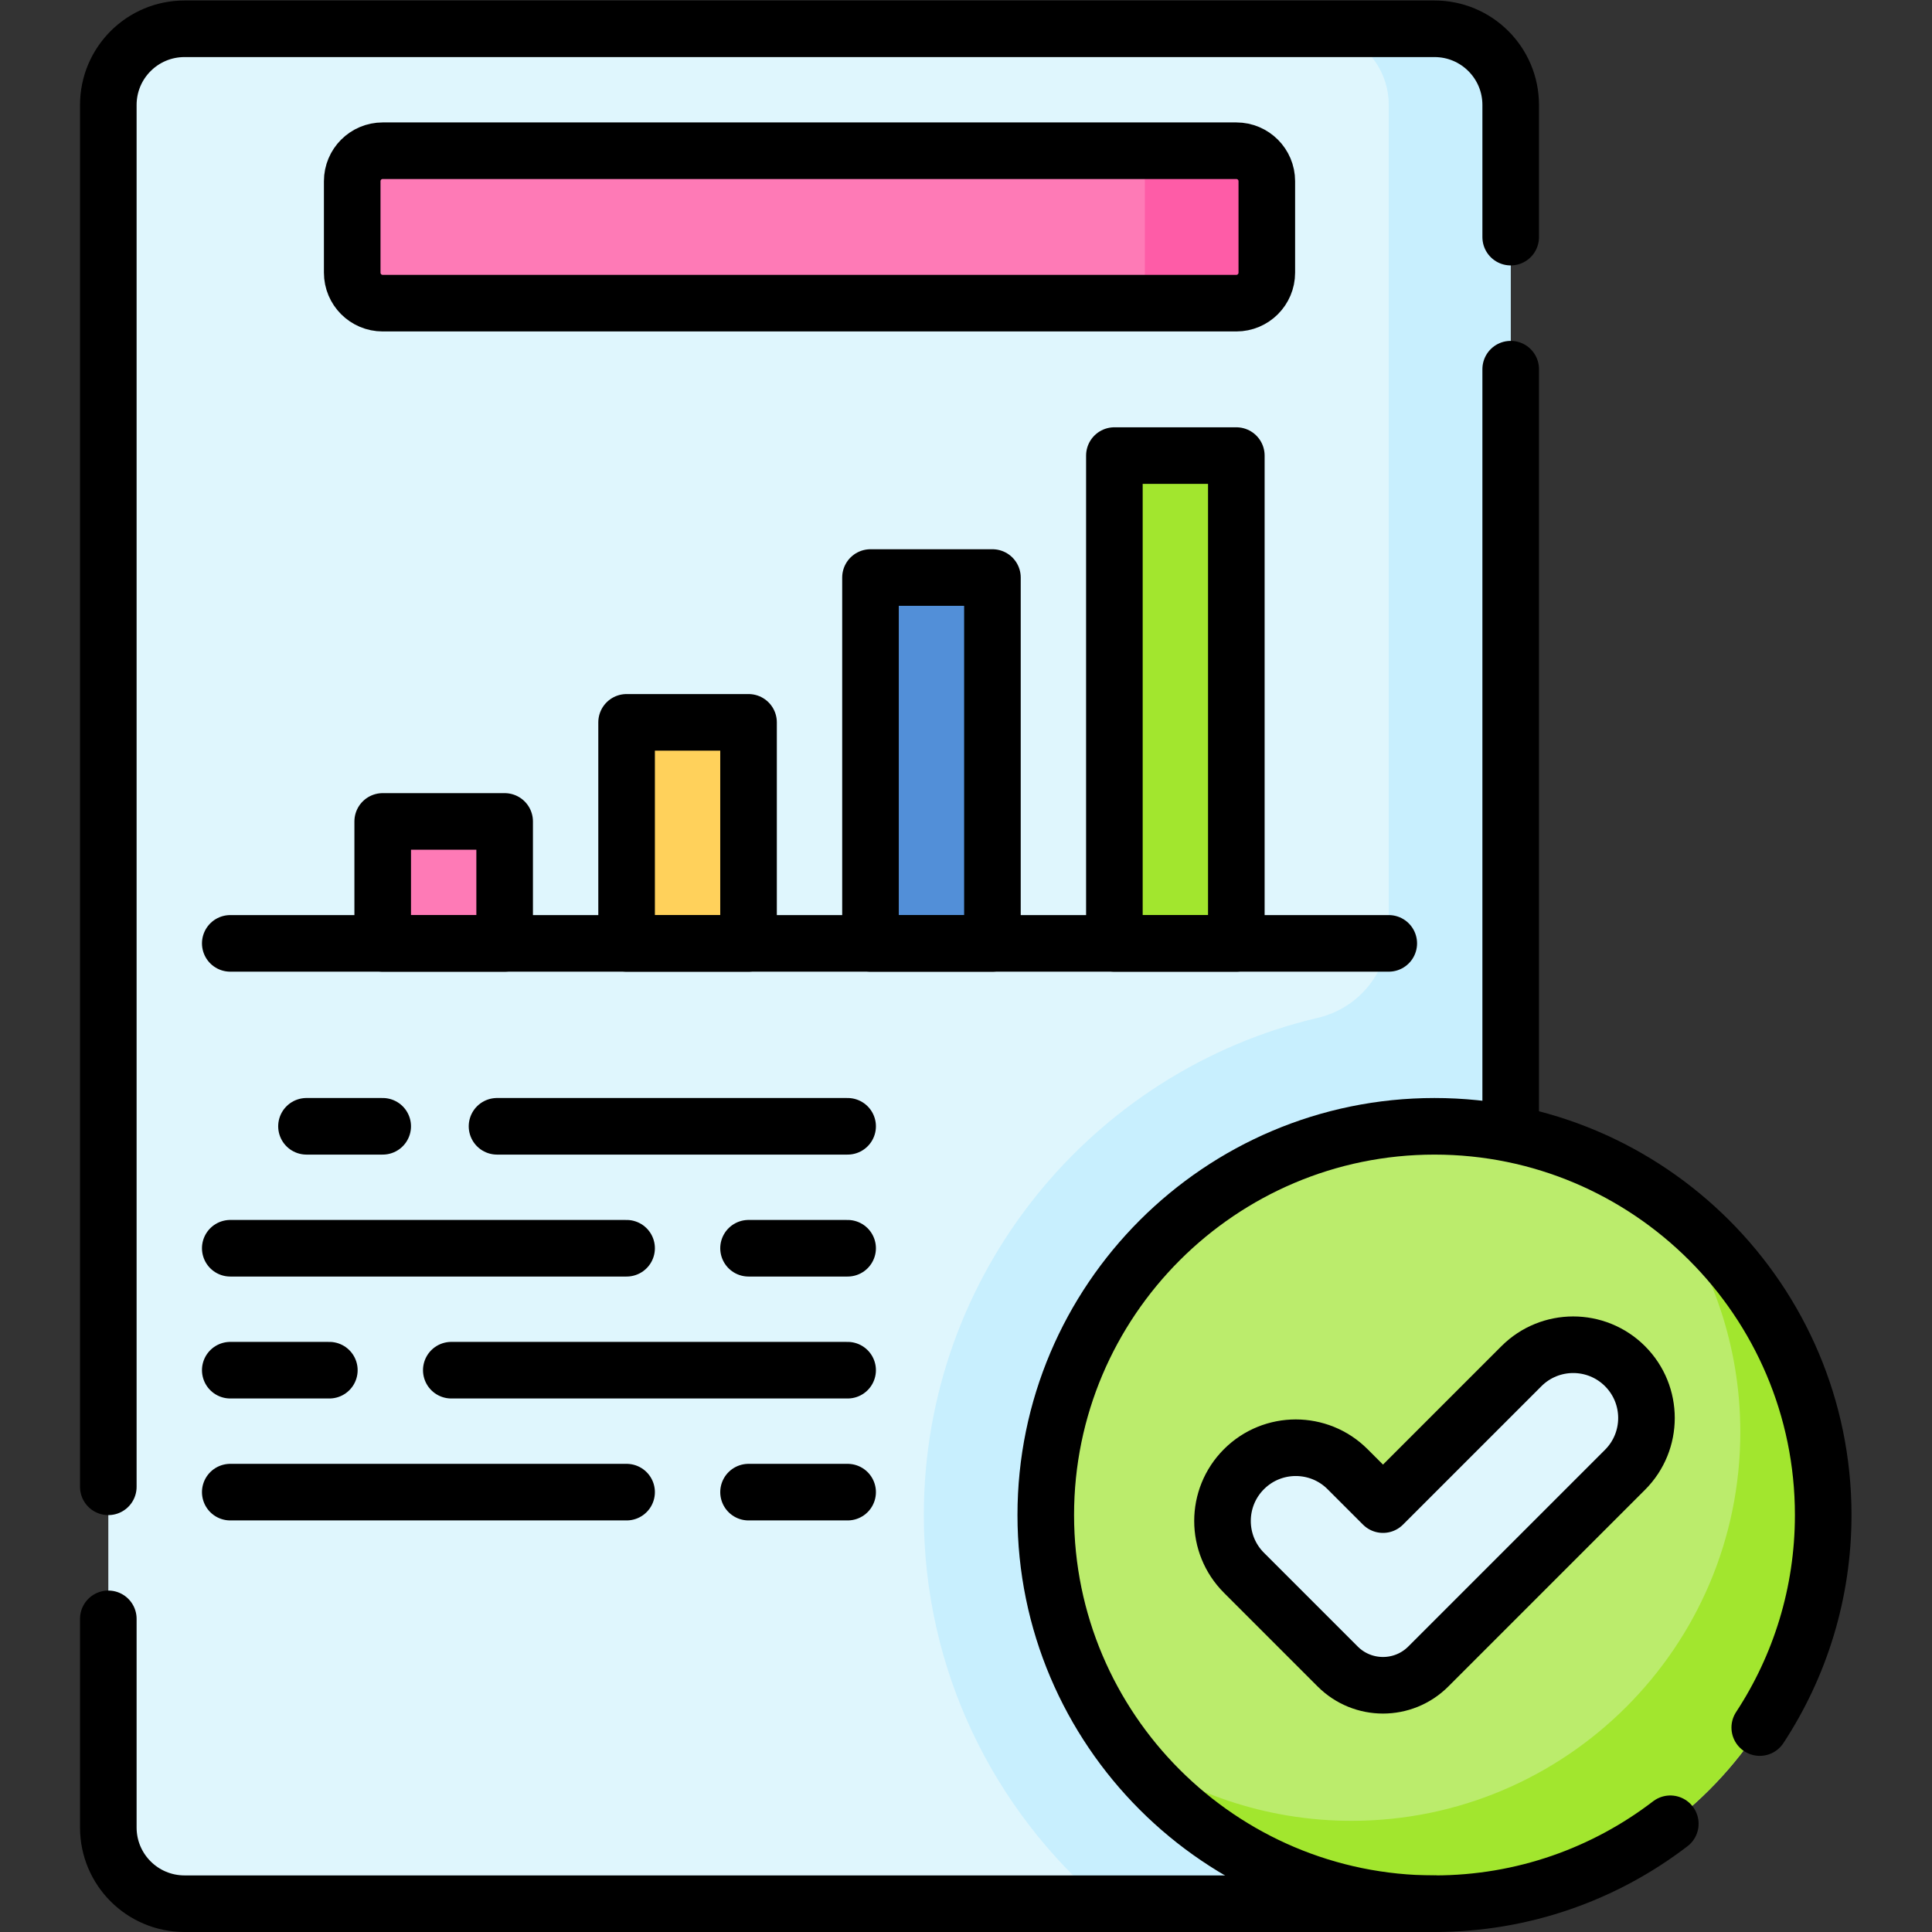 <?xml version="1.0" encoding="UTF-8" standalone="no"?>
<!-- Created with Inkscape (http://www.inkscape.org/) -->

<svg
   version="1.1"
   id="svg5025"
   xml:space="preserve"
   width="682.667"
   height="682.667"
   viewBox="0 0 682.667 682.667"
   xmlns="http://www.w3.org/2000/svg"
   xmlns:svg="http://www.w3.org/2000/svg"><rect x="0" y="0" width="682.667" height="682.667" fill="#333333" stroke="none"/><defs
     id="defs5029"><clipPath
       clipPathUnits="userSpaceOnUse"
       id="clipPath5039"><path
         d="M 0,512 H 512 V 0 H 0 Z"
         id="path5037" /></clipPath></defs><g
     id="g5031"
     transform="matrix(1.333,0,0,-1.333,0,682.667)"><g
       id="g5033"><g
         id="g5035"
         clip-path="url(#clipPath5039)"><g
           id="g5041"
           transform="translate(380.25,7.5)"><path
             d="m 0,0 h -331.333 c -11.158,0 -20.204,9.045 -20.204,20.203 v 456.594 c 0,11.158 9.046,20.203 20.204,20.203 L 0,497 c 11.158,0 20.203,-9.045 20.203,-20.203 V 20.203 C 20.203,9.045 11.158,0 0,0"
             style="fill:#dff6fd;fill-opacity:1;fill-rule:nonzero;stroke:none"
             id="path5043" /></g><g
           id="g5045"
           transform="translate(400.453,27.703)"><path
             d="m 0,0 v 456.594 c 0,11.157 -9.045,20.203 -20.203,20.203 h -32.325 c 11.157,0 20.203,-9.046 20.203,-20.203 V 238.239 c 0,-11.292 -7.808,-21.04 -18.802,-23.618 -59.786,-14.024 -104.438,-67.786 -104.438,-131.788 0,-41.219 18.526,-78.189 47.681,-103.036 h 87.681 C -9.045,-20.203 0,-11.158 0,0"
             style="fill:#c8effe;fill-opacity:1;fill-rule:nonzero;stroke:none"
             id="path5047" /></g><g
           id="g5049"
           transform="translate(93.364,439.85)"><path
             d="m 0,0 v 24.244 c 0,4.463 3.618,8.081 8.081,8.081 h 226.277 c 4.463,0 8.081,-3.618 8.081,-8.081 V 0 c 0,-4.463 -3.618,-8.081 -8.081,-8.081 H 8.081 C 3.618,-8.081 0,-4.463 0,0"
             style="fill:#fe7ab6;fill-opacity:1;fill-rule:nonzero;stroke:none"
             id="path5051" /></g><g
           id="g5053"
           transform="translate(327.722,472.175)"><path
             d="m 0,0 h -32.325 c 4.463,0 8.081,-3.618 8.081,-8.081 v -24.244 c 0,-4.463 -3.618,-8.082 -8.081,-8.082 H 0 c 4.463,0 8.081,3.619 8.081,8.082 V -8.081 C 8.081,-3.618 4.463,0 0,0"
             style="fill:#fe5ca7;fill-opacity:1;fill-rule:nonzero;stroke:none"
             id="path5055" /></g><path
           d="m 133.77,262.061 h -32.325 v 32.325 h 32.325 z"
           style="fill:#fe7ab6;fill-opacity:1;fill-rule:nonzero;stroke:none"
           id="path5057" /><path
           d="m 198.421,262.061 h -32.325 v 58.589 h 32.325 z"
           style="fill:#ffd15b;fill-opacity:1;fill-rule:nonzero;stroke:none"
           id="path5059" /><path
           d="m 263.071,262.061 h -32.325 v 96.976 h 32.325 z"
           style="fill:#528fd8;fill-opacity:1;fill-rule:nonzero;stroke:none"
           id="path5061" /><path
           d="m 327.722,262.061 h -32.325 v 129.301 h 32.325 z"
           style="fill:#a2e62e;fill-opacity:1;fill-rule:nonzero;stroke:none"
           id="path5063" /><g
           id="g5065"
           transform="translate(483.287,110.537)"><path
             d="m 0,0 c 0,-56.906 -46.131,-103.037 -103.037,-103.037 -56.905,0 -103.036,46.131 -103.036,103.037 0,56.906 46.131,103.037 103.036,103.037 C -46.131,103.037 0,56.906 0,0"
             style="fill:#bbec6c;fill-opacity:1;fill-rule:nonzero;stroke:none"
             id="path5067" /></g><g
           id="g5069"
           transform="translate(441.258,193.516)"><path
             d="m 0,0 c 12.599,-17.091 20.058,-38.194 20.058,-61.008 0,-56.815 -46.223,-103.036 -103.037,-103.036 -22.814,0 -43.917,7.458 -61.008,20.057 18.777,-25.471 48.979,-42.029 82.979,-42.029 56.814,0 103.037,46.222 103.037,103.037 0,34 -16.558,64.202 -42.029,82.979"
             style="fill:#a2e62e;fill-opacity:1;fill-rule:nonzero;stroke:none"
             id="path5071" /></g><g
           id="g5073"
           transform="translate(403.293,149.983)"><path
             d="m 0,0 -36.693,-36.693 -9.393,9.393 c -7.584,7.583 -19.879,7.583 -27.462,0 v 0 c -7.584,-7.584 -7.584,-19.879 0,-27.462 l 24.841,-24.842 c 6.635,-6.635 17.392,-6.635 24.027,0 l 52.142,52.142 c 7.583,7.584 7.583,19.879 0,27.462 V 0 C 19.878,7.583 7.583,7.583 0,0"
             style="fill:#dff6fd;fill-opacity:1;fill-rule:nonzero;stroke:none"
             id="path5075" /></g><g
           id="g5077"
           transform="translate(400.45,213.57)"><path
             d="M 0,0 V 200.7"
             style="fill:none;stroke:#000000;stroke-width:15;stroke-linecap:round;stroke-linejoin:round;stroke-miterlimit:10;stroke-dasharray:none;stroke-opacity:1"
             id="path5079" /></g><g
           id="g5081"
           transform="translate(28.71,118.01)"><path
             d="m 0,0 v 366.29 c 0,11.16 9.04,20.2 20.21,20.2 h 331.33 c 11.16,0 20.2,-9.04 20.2,-20.2 v -35.03"
             style="fill:none;stroke:#000000;stroke-width:15;stroke-linecap:round;stroke-linejoin:round;stroke-miterlimit:10;stroke-dasharray:none;stroke-opacity:1"
             id="path5083" /></g><g
           id="g5085"
           transform="translate(28.71,83.01)"><path
             d="m 0,0 v -55.31 c 0,-11.16 9.04,-20.2 20.21,-20.2 h 331.33"
             style="fill:none;stroke:#000000;stroke-width:15;stroke-linecap:round;stroke-linejoin:round;stroke-miterlimit:10;stroke-dasharray:none;stroke-opacity:1"
             id="path5087" /></g><g
           id="g5089"
           transform="translate(93.364,439.85)"><path
             d="m 0,0 v 24.244 c 0,4.463 3.618,8.081 8.081,8.081 h 226.277 c 4.463,0 8.081,-3.618 8.081,-8.081 V 0 c 0,-4.463 -3.618,-8.081 -8.081,-8.081 H 8.081 C 3.618,-8.081 0,-4.463 0,0 Z"
             style="fill:none;stroke:#000000;stroke-width:15;stroke-linecap:round;stroke-linejoin:round;stroke-miterlimit:10;stroke-dasharray:none;stroke-opacity:1"
             id="path5091" /></g><path
           d="m 133.77,262.061 h -32.325 v 32.325 h 32.325 z"
           style="fill:none;stroke:#000000;stroke-width:15;stroke-linecap:round;stroke-linejoin:round;stroke-miterlimit:10;stroke-dasharray:none;stroke-opacity:1"
           id="path5093" /><path
           d="m 198.421,262.061 h -32.325 v 58.589 h 32.325 z"
           style="fill:none;stroke:#000000;stroke-width:15;stroke-linecap:round;stroke-linejoin:round;stroke-miterlimit:10;stroke-dasharray:none;stroke-opacity:1"
           id="path5095" /><path
           d="m 263.071,262.061 h -32.325 v 96.976 h 32.325 z"
           style="fill:none;stroke:#000000;stroke-width:15;stroke-linecap:round;stroke-linejoin:round;stroke-miterlimit:10;stroke-dasharray:none;stroke-opacity:1"
           id="path5097" /><path
           d="m 327.722,262.061 h -32.325 v 129.301 h 32.325 z"
           style="fill:none;stroke:#000000;stroke-width:15;stroke-linecap:round;stroke-linejoin:round;stroke-miterlimit:10;stroke-dasharray:none;stroke-opacity:1"
           id="path5099" /><g
           id="g5101"
           transform="translate(224.685,213.573)"><path
             d="M 0,0 H -92.935"
             style="fill:none;stroke:#000000;stroke-width:15;stroke-linecap:round;stroke-linejoin:round;stroke-miterlimit:10;stroke-dasharray:none;stroke-opacity:1"
             id="path5103" /></g><g
           id="g5105"
           transform="translate(101.445,213.573)"><path
             d="M 0,0 H -20.203"
             style="fill:none;stroke:#000000;stroke-width:15;stroke-linecap:round;stroke-linejoin:round;stroke-miterlimit:10;stroke-dasharray:none;stroke-opacity:1"
             id="path5107" /></g><g
           id="g5109"
           transform="translate(166.095,181.248)"><path
             d="M 0,0 H -105.057"
             style="fill:none;stroke:#000000;stroke-width:15;stroke-linecap:round;stroke-linejoin:round;stroke-miterlimit:10;stroke-dasharray:none;stroke-opacity:1"
             id="path5111" /></g><g
           id="g5113"
           transform="translate(224.685,181.248)"><path
             d="M 0,0 H -26.264"
             style="fill:none;stroke:#000000;stroke-width:15;stroke-linecap:round;stroke-linejoin:round;stroke-miterlimit:10;stroke-dasharray:none;stroke-opacity:1"
             id="path5115" /></g><g
           id="g5117"
           transform="translate(224.685,148.923)"><path
             d="M 0,0 H -105.057"
             style="fill:none;stroke:#000000;stroke-width:15;stroke-linecap:round;stroke-linejoin:round;stroke-miterlimit:10;stroke-dasharray:none;stroke-opacity:1"
             id="path5119" /></g><g
           id="g5121"
           transform="translate(87.303,148.923)"><path
             d="M 0,0 H -26.264"
             style="fill:none;stroke:#000000;stroke-width:15;stroke-linecap:round;stroke-linejoin:round;stroke-miterlimit:10;stroke-dasharray:none;stroke-opacity:1"
             id="path5123" /></g><g
           id="g5125"
           transform="translate(166.095,116.598)"><path
             d="M 0,0 H -105.057"
             style="fill:none;stroke:#000000;stroke-width:15;stroke-linecap:round;stroke-linejoin:round;stroke-miterlimit:10;stroke-dasharray:none;stroke-opacity:1"
             id="path5127" /></g><g
           id="g5129"
           transform="translate(224.685,116.598)"><path
             d="M 0,0 H -26.264"
             style="fill:none;stroke:#000000;stroke-width:15;stroke-linecap:round;stroke-linejoin:round;stroke-miterlimit:10;stroke-dasharray:none;stroke-opacity:1"
             id="path5131" /></g><g
           id="g5133"
           transform="translate(368.128,262.061)"><path
             d="M 0,0 H -307.089"
             style="fill:none;stroke:#000000;stroke-width:15;stroke-linecap:round;stroke-linejoin:round;stroke-miterlimit:10;stroke-dasharray:none;stroke-opacity:1"
             id="path5135" /></g><g
           id="g5137"
           transform="translate(466.47,54.19)"><path
             d="m 0,0 c 10.63,16.2 16.82,35.57 16.82,56.35 0,56.81 -46.23,103.03 -103.04,103.03 -56.81,0 -103.04,-46.22 -103.04,-103.03 0,-56.82 46.23,-103.04 103.04,-103.04 23.49,0 45.16,7.9 62.51,21.19"
             style="fill:none;stroke:#000000;stroke-width:15;stroke-linecap:round;stroke-linejoin:round;stroke-miterlimit:10;stroke-dasharray:none;stroke-opacity:1"
             id="path5139" /></g><g
           id="g5141"
           transform="translate(403.293,149.983)"><path
             d="m 0,0 -36.693,-36.693 -9.393,9.393 c -7.584,7.583 -19.879,7.583 -27.462,0 v 0 c -7.584,-7.584 -7.584,-19.879 0,-27.462 l 24.841,-24.842 c 6.635,-6.635 17.392,-6.635 24.027,0 l 52.142,52.142 c 7.583,7.584 7.583,19.879 0,27.462 V 0 C 19.878,7.583 7.583,7.583 0,0 Z"
             style="fill:none;stroke:#000000;stroke-width:15;stroke-linecap:round;stroke-linejoin:round;stroke-miterlimit:10;stroke-dasharray:none;stroke-opacity:1"
             id="path5143" /></g></g></g></g></svg>
